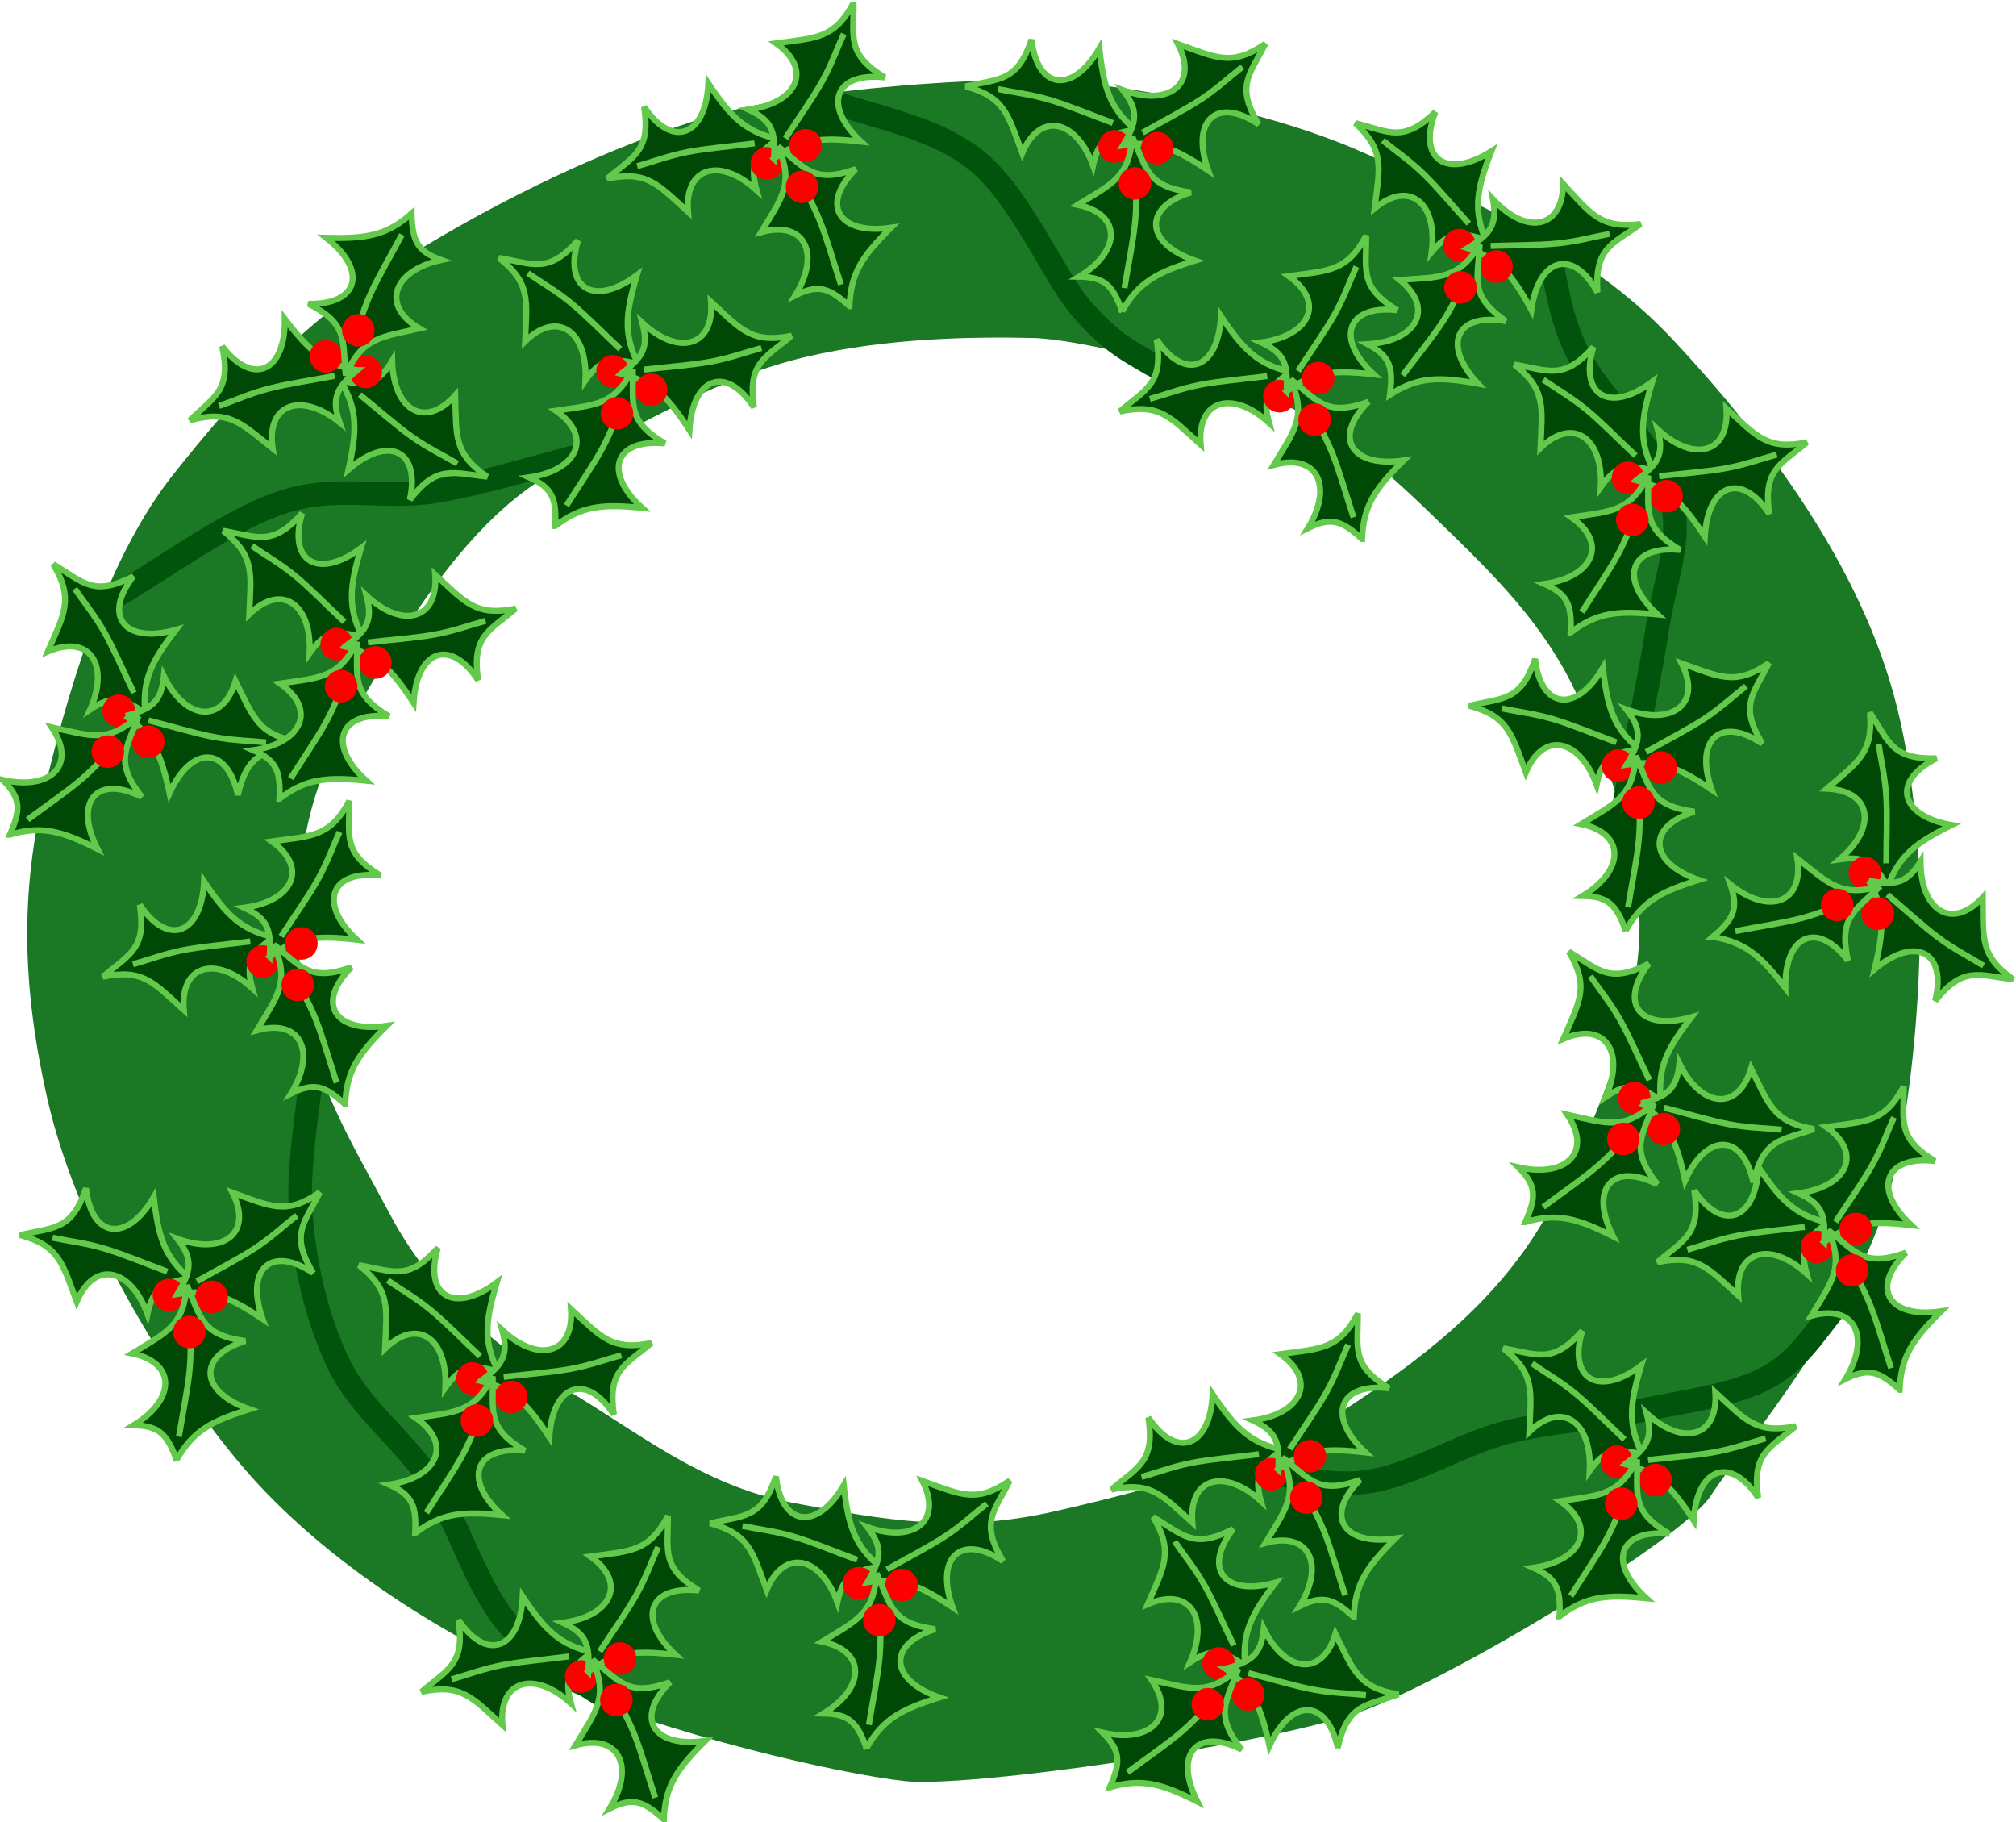 <svg xmlns="http://www.w3.org/2000/svg" viewBox="0 0 643.1 581.16"><path d="M336.841 25.32c-17.13-.44-79.33 1.75-114.16 12.87-34.84 11.11-69.86 29.01-98.45 47.35s-48.38 39.9-68.8 65.58c-20.427 25.67-32.328 64.28-40.384 97.08-8.057 32.79-8.89 62.37-.039 101.83 8.85 39.46 34.403 83.6 59.933 114.84 25.53 31.23 64.41 55.87 100.45 71.86 37.41 16.6 92.77 29.11 113.19 31.33 20.43 2.23 112.41-11.08 143.89-21.59 27.81-9.28 104.19-55.16 113.39-69.61 9.19-14.45 48.6-59.64 58.02-101.1s12.71-103.71 1.36-149.84c-11.34-46.13-43.69-87.69-71.6-117.6-27.91-29.9-66.08-45.09-98.76-59.65s-77.73-21.79-98.04-22.68c-18.68-.82-28.38 80.19-5.79 81.86 21.9 1.62 55.49 12.18 75.92 20.19 20.42 8 37.1 23.78 53.1 39.35 16 15.56 32.45 31.46 42.89 54.02 10.44 22.57 22.02 54.25 19.75 81.37s-13.62 55.54-28.03 82.44-37.22 45.52-62.76 62.41c-25.53 16.9-63.27 26.99-95.04 34.3-31.26 7.2-54.68 2.91-84.07-2.65-29.39-5.55-49.91-23.12-72.83-36.46-22.92-13.33-43.31-32.41-55.34-55.09s-25.73-43.93-28.34-71.61-2.04-56.69 13.61-83.37c15.66-26.68 36.44-64.84 65.95-81.74 29.5-16.9 55.25-31.1 81.34-37.21 26.1-6.11 53.76-6.51 74.53-5.95 20.76.56 25.38-82 5.11-82.53z" fill="#1b7824"/><path d="M32.605 192.75c18.956-10.8 39.226-26.39 56.866-32.39 17.63-6 32.51-.96 48.94-3.6 16.44-2.64 33.11-8.16 49.67-12.24M201.031 546.88c-12.95-9.59-28.31-16.43-38.87-28.79-10.55-12.36-15.47-31.55-24.47-45.35-9-13.79-22.55-23.15-29.51-37.42-6.96-14.28-10.92-31.31-12.24-48.23-1.31-16.91 3.96-42.71 4.32-53.26.36-10.56-1.44-6.72-2.16-10.08M589.001 413c-8.16 8.64-13.68 19.8-24.48 25.91-10.79 6.12-26.27 7.8-40.3 10.8-14.04 3-29.04 3.36-43.91 7.2-14.88 3.84-30.47 14.15-45.35 15.83-14.87 1.68-29.27-3.83-43.9-5.75M493.271 76.86c3.35 12 3.47 22.56 10.07 35.99 6.6 13.44 25.31 29.87 29.51 44.63 4.2 14.75-1.8 26.87-4.32 43.91-2.51 17.03-9.35 46.78-10.79 58.3s1.44 7.2 2.16 10.8M258.621 30.08c17.51 6.96 38.14 9.47 52.54 20.87s24.59 36.71 33.83 47.51c9.24 10.79 15.84 13.79 21.59 17.27 5.76 3.48 8.64 2.4 12.96 3.6" stroke="#00540b" stroke-width="7.5" stroke-linecap="round" fill="none"/><path d="M248.02 44.352c-10.384-2.403-15.018-7.199-22.063-17.752-.808 16.843-11.473 20.934-20.493 7.457 2.155 14.102-3.218 15.602-11.775 22.937 12.738-2.725 16.153 1.847 25.803 10.559-1.197-14.503 10.321-17.452 21.851-6.901-2.25-8.06-.18-11.178 6.677-16.3z" fill-rule="evenodd" stroke="#63c94b" stroke-width="1.442pt" fill="#004805"/><path d="M203.263 52.984c5.373-1.5 9.875-3.291 16.115-4.514 6.245-1.209 14.222-1.83 21.34-2.748" stroke="#63c94b" stroke-width="1.442pt" fill="none"/><path d="M248.941 49.23a5.188 5.188 0 11-8.633 5.758 5.188 5.188 0 018.633-5.757z" fill-rule="evenodd" fill="red"/><path d="M246.898 50.574c8.535-6.385 15.189-6.832 27.797-5.407-12.348-11.483-8.594-22.272 7.523-20.47-12.166-7.45-9.846-12.524-9.93-23.794-6.136 11.49-11.832 11.15-24.714 12.905 11.854 8.44 6.676 19.144-8.824 21.148 7.61 3.48 8.657 7.073 8.148 15.618z" fill-rule="evenodd" stroke="#63c94b" stroke-width="1.442pt" fill="#004805"/><path d="M269.175 10.805c-2.32 5.074-3.855 9.669-6.946 15.225-3.106 5.553-7.777 12.048-11.667 18.079" stroke="#63c94b" stroke-width="1.442pt" fill="none"/><path d="M261.316 43.47a5.188 5.188 0 11-8.633 5.758 5.188 5.188 0 018.633-5.757z" fill-rule="evenodd" fill="red"/><path d="M270.989 97.663c.382-10.652 4.208-16.114 13.227-25.04-16.689 2.414-22.735-7.277-11.222-18.698-13.433 4.8-15.93-.19-24.758-7.194 5.1 11.986 1.261 16.21-5.455 27.341 14.01-3.936 19.097 6.811 10.934 20.139 7.485-3.744 10.94-2.305 17.274 3.452z" fill-rule="evenodd" stroke="#63c94b" stroke-width="1.442pt" fill="#004805"/><path d="M253.994 55.367c2.496 4.99 5.111 9.067 7.5 14.96 2.375 5.902 4.503 13.614 6.759 20.427" stroke="#63c94b" stroke-width="1.442pt" fill="none"/><path d="M260.166 56.71a5.188 5.188 0 11-8.633 5.758 5.188 5.188 0 018.633-5.757z" fill-rule="evenodd" fill="red"/><path d="M411.536 118.592c-10.384-2.403-15.018-7.199-22.063-17.752-.808 16.843-11.473 20.934-20.493 7.457 2.155 14.102-3.218 15.602-11.775 22.937 12.738-2.725 16.153 1.847 25.803 10.559-1.197-14.503 10.321-17.452 21.851-6.901-2.25-8.06-.18-11.178 6.677-16.3z" fill-rule="evenodd" stroke="#63c94b" stroke-width="1.442pt" fill="#004805"/><path d="M366.78 127.224c5.372-1.5 9.874-3.291 16.114-4.514 6.245-1.209 14.222-1.83 21.34-2.748" stroke="#63c94b" stroke-width="1.442pt" fill="none"/><path d="M412.457 123.47a5.188 5.188 0 11-8.633 5.758 5.188 5.188 0 018.633-5.757z" fill-rule="evenodd" fill="red"/><path d="M410.414 124.814c8.535-6.385 15.189-6.832 27.797-5.407-12.348-11.483-8.594-22.272 7.523-20.47-12.166-7.45-9.846-12.524-9.93-23.794-6.136 11.49-11.832 11.15-24.714 12.905 11.854 8.44 6.676 19.144-8.824 21.148 7.61 3.48 8.657 7.073 8.148 15.618z" fill-rule="evenodd" stroke="#63c94b" stroke-width="1.442pt" fill="#004805"/><path d="M432.691 85.045c-2.32 5.074-3.855 9.669-6.946 15.225-3.106 5.553-7.777 12.048-11.667 18.079" stroke="#63c94b" stroke-width="1.442pt" fill="none"/><path d="M424.832 117.71a5.188 5.188 0 11-8.633 5.758 5.188 5.188 0 018.633-5.757z" fill-rule="evenodd" fill="red"/><path d="M434.505 171.903c.382-10.652 4.208-16.114 13.227-25.04-16.689 2.414-22.735-7.277-11.222-18.698-13.433 4.8-15.93-.19-24.758-7.194 5.1 11.986 1.261 16.21-5.455 27.341 14.01-3.936 19.097 6.811 10.934 20.139 7.485-3.744 10.94-2.305 17.274 3.452z" fill-rule="evenodd" stroke="#63c94b" stroke-width="1.442pt" fill="#004805"/><path d="M417.51 129.607c2.496 4.99 5.111 9.067 7.5 14.96 2.375 5.902 4.503 13.614 6.759 20.427" stroke="#63c94b" stroke-width="1.442pt" fill="none"/><path d="M423.682 130.95a5.188 5.188 0 11-8.633 5.758 5.188 5.188 0 018.633-5.757z" fill-rule="evenodd" fill="red"/><g><path d="M583.015 389.952c-10.384-2.403-15.018-7.199-22.063-17.752-.808 16.843-11.473 20.934-20.493 7.457 2.155 14.102-3.218 15.602-11.775 22.937 12.738-2.725 16.153 1.847 25.803 10.559-1.197-14.503 10.321-17.452 21.851-6.901-2.25-8.06-.18-11.178 6.677-16.3z" fill-rule="evenodd" stroke="#63c94b" stroke-width="1.442pt" fill="#004805"/><path d="M538.258 398.584c5.373-1.5 9.875-3.291 16.115-4.514 6.245-1.209 14.222-1.83 21.34-2.748" stroke="#63c94b" stroke-width="1.442pt" fill="none"/><path d="M583.936 394.83a5.188 5.188 0 11-8.633 5.758 5.188 5.188 0 018.633-5.757z" fill-rule="evenodd" fill="red"/><g><path d="M581.893 396.174c8.535-6.385 15.189-6.832 27.797-5.407-12.348-11.483-8.594-22.272 7.523-20.47-12.166-7.45-9.846-12.524-9.93-23.794-6.136 11.49-11.832 11.15-24.714 12.905 11.854 8.44 6.676 19.144-8.824 21.148 7.61 3.48 8.657 7.073 8.148 15.618z" fill-rule="evenodd" stroke="#63c94b" stroke-width="1.442pt" fill="#004805"/><path d="M604.17 356.405c-2.32 5.074-3.855 9.669-6.946 15.225-3.106 5.553-7.777 12.048-11.667 18.079" stroke="#63c94b" stroke-width="1.442pt" fill="none"/><path d="M596.31 389.07a5.188 5.188 0 11-8.632 5.758 5.188 5.188 0 018.633-5.757z" fill-rule="evenodd" fill="red"/></g><g><path d="M605.984 443.263c.382-10.652 4.208-16.114 13.227-25.04-16.689 2.414-22.735-7.277-11.222-18.698-13.433 4.8-15.93-.19-24.758-7.194 5.1 11.986 1.261 16.21-5.455 27.341 14.01-3.936 19.097 6.811 10.934 20.139 7.485-3.744 10.94-2.305 17.274 3.452z" fill-rule="evenodd" stroke="#63c94b" stroke-width="1.442pt" fill="#004805"/><path d="M588.99 400.967c2.495 4.99 5.11 9.067 7.498 14.96 2.376 5.902 4.504 13.614 6.76 20.427" stroke="#63c94b" stroke-width="1.442pt" fill="none"/><path d="M595.161 402.31a5.188 5.188 0 11-8.633 5.758 5.188 5.188 0 018.633-5.757z" fill-rule="evenodd" fill="red"/></g></g><g><path d="M408.886 462.42c-10.384-2.403-15.018-7.199-22.063-17.752-.808 16.843-11.473 20.934-20.493 7.457 2.155 14.102-3.218 15.602-11.775 22.937 12.738-2.725 16.153 1.847 25.803 10.559-1.197-14.503 10.321-17.452 21.851-6.901-2.25-8.06-.18-11.178 6.677-16.3z" fill-rule="evenodd" stroke="#63c94b" stroke-width="1.442pt" fill="#004805"/><path d="M364.13 471.052c5.372-1.5 9.874-3.291 16.114-4.514 6.245-1.209 14.222-1.83 21.34-2.748" stroke="#63c94b" stroke-width="1.442pt" fill="none"/><path d="M409.807 467.299a5.188 5.188 0 11-8.633 5.757 5.188 5.188 0 018.633-5.757z" fill-rule="evenodd" fill="red"/><g><path d="M407.764 468.642c8.535-6.385 15.189-6.832 27.797-5.407-12.348-11.483-8.594-22.272 7.523-20.47-12.166-7.45-9.846-12.524-9.93-23.794-6.136 11.49-11.832 11.15-24.714 12.905 11.854 8.44 6.676 19.144-8.824 21.148 7.61 3.48 8.657 7.073 8.148 15.618z" fill-rule="evenodd" stroke="#63c94b" stroke-width="1.442pt" fill="#004805"/><path d="M430.041 428.873c-2.32 5.074-3.855 9.669-6.946 15.225-3.106 5.553-7.777 12.048-11.667 18.079" stroke="#63c94b" stroke-width="1.442pt" fill="none"/><path d="M422.182 461.539a5.188 5.188 0 11-8.633 5.757 5.188 5.188 0 018.633-5.757z" fill-rule="evenodd" fill="red"/></g><g><path d="M431.855 515.731c.382-10.652 4.208-16.114 13.227-25.04-16.689 2.414-22.735-7.277-11.222-18.698-13.433 4.8-15.93-.19-24.758-7.194 5.1 11.986 1.261 16.21-5.455 27.341 14.01-3.936 19.097 6.811 10.934 20.139 7.485-3.744 10.94-2.305 17.274 3.452z" fill-rule="evenodd" stroke="#63c94b" stroke-width="1.442pt" fill="#004805"/><path d="M414.86 473.435c2.496 4.99 5.111 9.067 7.5 14.96 2.375 5.902 4.503 13.614 6.759 20.427" stroke="#63c94b" stroke-width="1.442pt" fill="none"/><path d="M421.032 474.779a5.188 5.188 0 11-8.633 5.757 5.188 5.188 0 018.633-5.757z" fill-rule="evenodd" fill="red"/></g></g><g><path d="M188.795 526.95c-10.384-2.403-15.018-7.199-22.063-17.752-.808 16.843-11.473 20.935-20.493 7.458 2.155 14.101-3.218 15.601-11.775 22.936 12.738-2.725 16.153 1.847 25.803 10.559-1.197-14.503 10.321-17.451 21.851-6.901-2.25-8.06-.18-11.178 6.677-16.3z" fill-rule="evenodd" stroke="#63c94b" stroke-width="1.442pt" fill="#004805"/><path d="M144.038 535.582c5.373-1.5 9.875-3.291 16.115-4.514 6.245-1.209 14.222-1.83 21.34-2.748" stroke="#63c94b" stroke-width="1.442pt" fill="none"/><path d="M189.716 531.829a5.188 5.188 0 11-8.633 5.757 5.188 5.188 0 018.633-5.757z" fill-rule="evenodd" fill="red"/><g><path d="M187.673 533.172c8.535-6.385 15.189-6.832 27.797-5.407-12.348-11.483-8.594-22.272 7.523-20.47-12.166-7.45-9.846-12.524-9.93-23.794-6.136 11.49-11.832 11.151-24.714 12.905 11.854 8.44 6.676 19.144-8.824 21.148 7.61 3.48 8.657 7.074 8.148 15.618z" fill-rule="evenodd" stroke="#63c94b" stroke-width="1.442pt" fill="#004805"/><path d="M209.95 493.403c-2.32 5.074-3.855 9.669-6.946 15.225-3.106 5.553-7.777 12.048-11.667 18.08" stroke="#63c94b" stroke-width="1.442pt" fill="none"/><path d="M202.09 526.069a5.188 5.188 0 11-8.632 5.757 5.188 5.188 0 018.633-5.757z" fill-rule="evenodd" fill="red"/></g><g><path d="M211.764 580.261c.382-10.652 4.208-16.114 13.227-25.04-16.689 2.414-22.735-7.277-11.222-18.698-13.433 4.8-15.93-.19-24.758-7.194 5.1 11.987 1.261 16.21-5.455 27.341 14.01-3.936 19.097 6.811 10.934 20.139 7.485-3.744 10.94-2.305 17.274 3.452z" fill-rule="evenodd" stroke="#63c94b" stroke-width="1.442pt" fill="#004805"/><path d="M194.77 537.965c2.495 4.99 5.11 9.067 7.498 14.96 2.376 5.902 4.504 13.614 6.76 20.427" stroke="#63c94b" stroke-width="1.442pt" fill="none"/><path d="M200.941 539.309a5.188 5.188 0 11-8.633 5.757 5.188 5.188 0 018.633-5.757z" fill-rule="evenodd" fill="red"/></g></g><g><path d="M87.155 298.902c-10.384-2.403-15.018-7.199-22.063-17.752-.808 16.843-11.473 20.934-20.493 7.457 2.155 14.102-3.218 15.602-11.775 22.937 12.738-2.725 16.153 1.847 25.803 10.559-1.197-14.503 10.321-17.452 21.851-6.901-2.25-8.06-.18-11.178 6.677-16.3z" fill-rule="evenodd" stroke="#63c94b" stroke-width="1.442pt" fill="#004805"/><path d="M42.398 307.534c5.373-1.5 9.875-3.291 16.115-4.514 6.245-1.209 14.222-1.83 21.34-2.748" stroke="#63c94b" stroke-width="1.442pt" fill="none"/><path d="M88.076 303.78a5.188 5.188 0 11-8.633 5.758 5.188 5.188 0 018.633-5.757z" fill-rule="evenodd" fill="red"/><g><path d="M86.033 305.124c8.535-6.385 15.189-6.832 27.797-5.407-12.348-11.483-8.594-22.272 7.523-20.47-12.166-7.45-9.846-12.524-9.93-23.794-6.136 11.49-11.832 11.15-24.714 12.905 11.854 8.44 6.676 19.144-8.824 21.148 7.61 3.48 8.657 7.073 8.148 15.618z" fill-rule="evenodd" stroke="#63c94b" stroke-width="1.442pt" fill="#004805"/><path d="M108.31 265.355c-2.32 5.074-3.855 9.669-6.946 15.225-3.106 5.553-7.777 12.048-11.667 18.079" stroke="#63c94b" stroke-width="1.442pt" fill="none"/><path d="M100.45 298.02a5.188 5.188 0 11-8.632 5.758 5.188 5.188 0 018.633-5.757z" fill-rule="evenodd" fill="red"/></g><g><path d="M110.124 352.213c.382-10.652 4.208-16.114 13.227-25.04-16.689 2.414-22.735-7.277-11.222-18.698-13.433 4.8-15.93-.19-24.758-7.194 5.1 11.986 1.261 16.21-5.455 27.341 14.01-3.936 19.097 6.811 10.934 20.139 7.485-3.744 10.94-2.305 17.274 3.452z" fill-rule="evenodd" stroke="#63c94b" stroke-width="1.442pt" fill="#004805"/><path d="M93.13 309.917c2.495 4.99 5.11 9.067 7.498 14.96 2.376 5.902 4.504 13.614 6.76 20.427" stroke="#63c94b" stroke-width="1.442pt" fill="none"/><path d="M99.301 311.26a5.188 5.188 0 11-8.633 5.758 5.188 5.188 0 018.633-5.757z" fill-rule="evenodd" fill="red"/></g></g><g><path d="M362.106 41.359c-8.112-6.914-10.018-13.304-11.415-25.916-8.47 14.58-19.821 13.304-21.625-2.813-4.579 13.51-10.04 12.369-21.012 14.941 12.562 3.445 13.49 9.076 18.046 21.252 5.613-13.426 17.196-10.741 22.575 3.932 1.713-8.19 4.986-10.005 13.431-11.396z" fill-rule="evenodd" stroke="#63c94b" stroke-width="1.442pt" fill="#004805"/><path d="M318.4 28.42c5.46 1.14 10.28 1.623 16.383 3.41 6.1 1.802 13.468 4.922 20.209 7.384" stroke="#63c94b" stroke-width="1.442pt" fill="none"/><path d="M360.678 46.114a5.188 5.188 0 11-10.314 1.137 5.188 5.188 0 0110.314-1.137z" fill-rule="evenodd" fill="red"/><g><path d="M358.246 46.365c10.515-1.738 16.628.928 27.166 7.996-5.677-15.878 2.622-23.728 16.1-14.709-7.37-12.214-2.974-15.65 2.139-25.694-10.737 7.377-15.637 4.453-27.88.08 6.637 12.95-2.887 20.068-17.57 14.712 5.155 6.593 4.43 10.265.045 17.615z" fill-rule="evenodd" stroke="#63c94b" stroke-width="1.442pt" fill="#004805"/><path d="M396.33 21.316c-4.396 3.436-7.874 6.809-13.176 10.318-5.313 3.5-12.45 7.116-18.68 10.68" stroke="#63c94b" stroke-width="1.442pt" fill="none"/><path d="M374.315 46.697A5.188 5.188 0 11364 47.833a5.188 5.188 0 0110.314-1.136z" fill-rule="evenodd" fill="red"/></g><g><path d="M357.956 99.259c5.243-9.28 11.153-12.368 23.269-16.14-15.927-5.54-16.834-16.927-1.355-21.765-14.135-1.924-14.054-7.502-18.668-17.784-.99 12.988-6.341 14.97-17.428 21.762 14.25 2.954 13.818 14.837.437 22.91 8.367.123 10.772 2.99 13.745 11.017z" fill-rule="evenodd" stroke="#63c94b" stroke-width="1.442pt" fill="#004805"/><path d="M362.34 53.887c-.082 5.579.362 10.403-.23 16.734-.608 6.332-2.27 14.159-3.403 21.245" stroke="#63c94b" stroke-width="1.442pt" fill="none"/><path d="M367.2 57.921a5.188 5.188 0 11-10.315 1.137 5.188 5.188 0 0110.314-1.137z" fill-rule="evenodd" fill="red"/></g></g><g><path d="M522.746 238.879c-8.112-6.914-10.018-13.304-11.415-25.916-8.47 14.58-19.821 13.304-21.625-2.813-4.579 13.51-10.04 12.369-21.012 14.941 12.562 3.445 13.49 9.076 18.046 21.252 5.613-13.426 17.196-10.741 22.575 3.932 1.713-8.19 4.986-10.005 13.431-11.396z" fill-rule="evenodd" stroke="#63c94b" stroke-width="1.442pt" fill="#004805"/><path d="M479.04 225.94c5.46 1.14 10.28 1.623 16.383 3.41 6.1 1.802 13.468 4.922 20.209 7.384" stroke="#63c94b" stroke-width="1.442pt" fill="none"/><path d="M521.318 243.634a5.188 5.188 0 11-10.314 1.137 5.188 5.188 0 0110.314-1.137z" fill-rule="evenodd" fill="red"/><g><path d="M518.886 243.885c10.515-1.738 16.628.928 27.166 7.996-5.677-15.878 2.622-23.728 16.1-14.709-7.37-12.214-2.974-15.65 2.139-25.694-10.737 7.377-15.637 4.453-27.88.08 6.637 12.95-2.887 20.068-17.57 14.712 5.155 6.593 4.43 10.265.045 17.615z" fill-rule="evenodd" stroke="#63c94b" stroke-width="1.442pt" fill="#004805"/><path d="M556.97 218.836c-4.396 3.436-7.874 6.809-13.176 10.318-5.313 3.5-12.45 7.116-18.68 10.68" stroke="#63c94b" stroke-width="1.442pt" fill="none"/><path d="M534.955 244.217a5.188 5.188 0 11-10.314 1.136 5.188 5.188 0 0110.314-1.136z" fill-rule="evenodd" fill="red"/></g><g><path d="M518.596 296.779c5.243-9.28 11.153-12.368 23.269-16.14-15.927-5.54-16.834-16.927-1.355-21.765-14.135-1.924-14.054-7.502-18.668-17.784-.99 12.988-6.341 14.97-17.428 21.762 14.25 2.954 13.818 14.837.437 22.91 8.367.123 10.772 2.99 13.745 11.017z" fill-rule="evenodd" stroke="#63c94b" stroke-width="1.442pt" fill="#004805"/><path d="M522.98 251.407c-.082 5.579.362 10.403-.23 16.734-.608 6.332-2.27 14.159-3.403 21.245" stroke="#63c94b" stroke-width="1.442pt" fill="none"/><path d="M527.84 255.441a5.188 5.188 0 11-10.315 1.137 5.188 5.188 0 0110.314-1.137z" fill-rule="evenodd" fill="red"/></g></g><g><path d="M280.566 499.619c-8.112-6.914-10.018-13.304-11.415-25.916-8.47 14.58-19.821 13.304-21.625-2.813-4.579 13.51-10.04 12.369-21.012 14.941 12.562 3.445 13.49 9.076 18.046 21.252 5.613-13.426 17.196-10.741 22.575 3.932 1.713-8.19 4.986-10.005 13.431-11.396z" fill-rule="evenodd" stroke="#63c94b" stroke-width="1.442pt" fill="#004805"/><path d="M236.86 486.68c5.46 1.14 10.28 1.623 16.383 3.41 6.1 1.802 13.468 4.922 20.209 7.384" stroke="#63c94b" stroke-width="1.442pt" fill="none"/><path d="M279.138 504.374a5.188 5.188 0 11-10.314 1.137 5.188 5.188 0 0110.314-1.137z" fill-rule="evenodd" fill="red"/><g><path d="M276.706 504.625c10.515-1.738 16.628.928 27.166 7.996-5.677-15.878 2.622-23.728 16.1-14.709-7.37-12.214-2.974-15.65 2.139-25.694-10.737 7.377-15.637 4.453-27.88.08 6.637 12.95-2.887 20.068-17.57 14.712 5.155 6.593 4.43 10.265.045 17.615z" fill-rule="evenodd" stroke="#63c94b" stroke-width="1.442pt" fill="#004805"/><path d="M314.79 479.576c-4.396 3.436-7.874 6.809-13.176 10.318-5.313 3.5-12.45 7.116-18.68 10.68" stroke="#63c94b" stroke-width="1.442pt" fill="none"/><path d="M292.775 504.957a5.188 5.188 0 11-10.314 1.136 5.188 5.188 0 0110.314-1.136z" fill-rule="evenodd" fill="red"/></g><g><path d="M276.416 557.519c5.243-9.28 11.153-12.368 23.269-16.14-15.927-5.54-16.834-16.927-1.355-21.765-14.135-1.924-14.054-7.502-18.668-17.784-.99 12.988-6.341 14.97-17.428 21.762 14.25 2.954 13.818 14.837.437 22.91 8.367.123 10.772 2.99 13.745 11.017z" fill-rule="evenodd" stroke="#63c94b" stroke-width="1.442pt" fill="#004805"/><path d="M280.8 512.147c-.082 5.579.362 10.403-.23 16.734-.608 6.332-2.27 14.159-3.403 21.245" stroke="#63c94b" stroke-width="1.442pt" fill="none"/><path d="M285.66 516.181a5.188 5.188 0 11-10.315 1.137 5.188 5.188 0 0110.314-1.137z" fill-rule="evenodd" fill="red"/></g></g><g><path d="M60.477 407.699c-8.112-6.914-10.019-13.304-11.415-25.916-8.47 14.58-19.822 13.304-21.626-2.813-4.578 13.51-10.039 12.369-21.011 14.941 12.562 3.445 13.49 9.076 18.046 21.252 5.613-13.426 17.196-10.741 22.575 3.932 1.712-8.19 4.985-10.005 13.43-11.396z" fill-rule="evenodd" stroke="#63c94b" stroke-width="1.442pt" fill="#004805"/><path d="M16.77 394.76c5.46 1.14 10.281 1.623 16.383 3.41 6.101 1.802 13.468 4.922 20.21 7.384" stroke="#63c94b" stroke-width="1.442pt" fill="none"/><path d="M59.048 412.454a5.188 5.188 0 11-10.314 1.137 5.188 5.188 0 0110.314-1.137z" fill-rule="evenodd" fill="red"/><g><path d="M56.616 412.705c10.516-1.738 16.629.928 27.167 7.996-5.677-15.878 2.622-23.728 16.1-14.709-7.37-12.214-2.975-15.65 2.138-25.694-10.736 7.377-15.637 4.453-27.88.08 6.638 12.95-2.886 20.068-17.569 14.712 5.155 6.593 4.43 10.265.044 17.615z" fill-rule="evenodd" stroke="#63c94b" stroke-width="1.442pt" fill="#004805"/><path d="M94.7 387.656c-4.395 3.436-7.873 6.809-13.176 10.318-5.312 3.5-12.45 7.116-18.68 10.68" stroke="#63c94b" stroke-width="1.442pt" fill="none"/><path d="M72.685 413.037a5.188 5.188 0 11-10.314 1.136 5.188 5.188 0 0110.314-1.136z" fill-rule="evenodd" fill="red"/></g><g><path d="M56.326 465.599c5.243-9.28 11.154-12.368 23.27-16.14-15.927-5.54-16.834-16.927-1.355-21.765-14.136-1.924-14.054-7.502-18.668-17.784-.99 12.988-6.342 14.97-17.428 21.762 14.249 2.954 13.818 14.837.436 22.91 8.368.123 10.772 2.99 13.745 11.017z" fill-rule="evenodd" stroke="#63c94b" stroke-width="1.442pt" fill="#004805"/><path d="M60.71 420.227c-.082 5.579.363 10.403-.23 16.734-.607 6.332-2.269 14.159-3.402 21.245" stroke="#63c94b" stroke-width="1.442pt" fill="none"/><path d="M65.57 424.261a5.188 5.188 0 11-10.314 1.137 5.188 5.188 0 0110.314-1.137z" fill-rule="evenodd" fill="red"/></g></g><g><path d="M203.557 116.079c-4.767-9.533-4.025-16.16-.384-28.316-13.493 10.113-23.443 4.503-18.808-11.038-9.492 10.649-14.073 7.464-25.178 5.546 10.218 8.079 8.872 13.624 8.31 26.613 10.411-10.167 20.025-3.17 19.244 12.439 4.777-6.872 8.499-7.263 16.816-5.244z" fill-rule="evenodd" stroke="#63c94b" stroke-width="1.442pt" fill="#004805"/><path d="M168.378 87.093c4.581 3.184 8.83 5.51 13.75 9.54 4.912 4.042 10.474 9.792 15.718 14.692" stroke="#63c94b" stroke-width="1.442pt" fill="none"/><path d="M200.384 119.898a5.188 5.188 0 11-9.938-2.983 5.188 5.188 0 019.938 2.983z" fill-rule="evenodd" fill="red"/><g><path d="M198.047 119.18c10.36 2.507 14.945 7.349 21.884 17.973.978-16.835 11.684-20.818 20.568-7.25-2.013-14.124 3.375-15.57 12.005-22.818-12.764 2.596-16.133-2.01-25.695-10.818 1.05 14.514-10.497 17.346-21.92 6.68 2.169 8.082.067 11.18-6.842 16.232z" fill-rule="evenodd" stroke="#63c94b" stroke-width="1.442pt" fill="#004805"/><path d="M242.89 110.998c-5.388 1.446-9.907 3.192-16.16 4.351-6.257 1.147-14.24 1.687-21.366 2.533" stroke="#63c94b" stroke-width="1.442pt" fill="none"/><path d="M212.71 125.762a5.188 5.188 0 11-9.939-2.983 5.188 5.188 0 019.939 2.983z" fill-rule="evenodd" fill="red"/></g><g><path d="M177.117 167.756c8.452-6.494 15.099-7.028 27.725-5.767-12.496-11.321-8.883-22.158 7.256-20.565-12.26-7.292-10.006-12.395-10.237-23.663-5.986 11.57-11.686 11.303-24.544 13.224 11.962 8.286 6.923 19.056-8.55 21.26 7.656 3.382 8.749 6.961 8.35 15.511z" fill-rule="evenodd" stroke="#63c94b" stroke-width="1.442pt" fill="#004805"/><path d="M198.877 127.703c-2.254 5.103-3.73 9.717-6.749 15.313-3.033 5.592-7.62 12.148-11.431 18.229" stroke="#63c94b" stroke-width="1.442pt" fill="none"/><path d="M201.775 133.315a5.188 5.188 0 11-9.938-2.983 5.188 5.188 0 019.938 2.983z" fill-rule="evenodd" fill="red"/></g></g><g><path d="M158.877 437.329c-4.767-9.533-4.025-16.16-.384-28.316-13.493 10.113-23.443 4.503-18.808-11.038-9.492 10.649-14.073 7.464-25.178 5.546 10.218 8.079 8.872 13.624 8.31 26.613 10.411-10.167 20.025-3.17 19.244 12.439 4.777-6.872 8.499-7.263 16.816-5.244z" fill-rule="evenodd" stroke="#63c94b" stroke-width="1.442pt" fill="#004805"/><path d="M123.698 408.343c4.581 3.184 8.83 5.51 13.75 9.54 4.912 4.042 10.474 9.792 15.718 14.692" stroke="#63c94b" stroke-width="1.442pt" fill="none"/><path d="M155.704 441.148a5.188 5.188 0 11-9.938-2.983 5.188 5.188 0 019.938 2.983z" fill-rule="evenodd" fill="red"/><g><path d="M153.367 440.43c10.36 2.507 14.945 7.349 21.884 17.973.978-16.835 11.684-20.818 20.568-7.25-2.013-14.124 3.375-15.57 12.005-22.818-12.764 2.596-16.133-2.01-25.695-10.818 1.05 14.514-10.497 17.346-21.92 6.68 2.169 8.082.067 11.18-6.842 16.232z" fill-rule="evenodd" stroke="#63c94b" stroke-width="1.442pt" fill="#004805"/><path d="M198.21 432.248c-5.388 1.446-9.907 3.192-16.16 4.351-6.257 1.147-14.24 1.687-21.366 2.533" stroke="#63c94b" stroke-width="1.442pt" fill="none"/><path d="M168.03 447.012a5.188 5.188 0 11-9.939-2.983 5.188 5.188 0 019.939 2.983z" fill-rule="evenodd" fill="red"/></g><g><path d="M132.437 489.006c8.452-6.494 15.099-7.028 27.725-5.767-12.496-11.321-8.883-22.158 7.256-20.565-12.26-7.292-10.006-12.395-10.237-23.663-5.986 11.57-11.686 11.303-24.544 13.224 11.962 8.286 6.923 19.056-8.55 21.26 7.656 3.382 8.749 6.961 8.35 15.511z" fill-rule="evenodd" stroke="#63c94b" stroke-width="1.442pt" fill="#004805"/><path d="M154.197 448.953c-2.254 5.103-3.73 9.717-6.749 15.313-3.033 5.592-7.62 12.148-11.431 18.229" stroke="#63c94b" stroke-width="1.442pt" fill="none"/><path d="M157.095 454.565a5.188 5.188 0 11-9.938-2.983 5.188 5.188 0 019.938 2.983z" fill-rule="evenodd" fill="red"/></g></g><g><path d="M527.457 150.069c-4.767-9.533-4.025-16.16-.384-28.316-13.493 10.113-23.443 4.503-18.808-11.038-9.492 10.649-14.073 7.464-25.178 5.546 10.218 8.079 8.872 13.624 8.31 26.613 10.411-10.167 20.025-3.17 19.244 12.439 4.777-6.872 8.499-7.263 16.816-5.244z" fill-rule="evenodd" stroke="#63c94b" stroke-width="1.442pt" fill="#004805"/><path d="M492.278 121.083c4.581 3.184 8.83 5.51 13.75 9.54 4.912 4.042 10.474 9.792 15.718 14.692" stroke="#63c94b" stroke-width="1.442pt" fill="none"/><path d="M524.284 153.888a5.188 5.188 0 11-9.938-2.983 5.188 5.188 0 019.938 2.983z" fill-rule="evenodd" fill="red"/><g><path d="M521.947 153.17c10.36 2.507 14.945 7.349 21.884 17.973.978-16.835 11.684-20.818 20.568-7.25-2.013-14.124 3.375-15.57 12.005-22.818-12.764 2.596-16.133-2.01-25.695-10.818 1.05 14.514-10.497 17.346-21.92 6.68 2.169 8.082.067 11.18-6.842 16.232z" fill-rule="evenodd" stroke="#63c94b" stroke-width="1.442pt" fill="#004805"/><path d="M566.79 144.988c-5.388 1.446-9.907 3.192-16.16 4.351-6.257 1.147-14.24 1.687-21.366 2.533" stroke="#63c94b" stroke-width="1.442pt" fill="none"/><path d="M536.61 159.752a5.188 5.188 0 11-9.939-2.983 5.188 5.188 0 019.939 2.983z" fill-rule="evenodd" fill="red"/></g><g><path d="M501.017 201.746c8.452-6.494 15.099-7.028 27.725-5.767-12.496-11.321-8.883-22.158 7.256-20.565-12.26-7.292-10.006-12.395-10.237-23.663-5.986 11.57-11.686 11.303-24.544 13.224 11.962 8.286 6.923 19.056-8.55 21.26 7.656 3.382 8.749 6.961 8.35 15.511z" fill-rule="evenodd" stroke="#63c94b" stroke-width="1.442pt" fill="#004805"/><path d="M522.777 161.693c-2.254 5.103-3.73 9.717-6.749 15.313-3.033 5.592-7.62 12.148-11.431 18.229" stroke="#63c94b" stroke-width="1.442pt" fill="none"/><path d="M525.675 167.305a5.188 5.188 0 11-9.938-2.983 5.188 5.188 0 019.938 2.983z" fill-rule="evenodd" fill="red"/></g></g><g><path d="M523.917 463.849c-4.767-9.533-4.025-16.16-.384-28.316-13.493 10.113-23.443 4.503-18.808-11.038-9.492 10.649-14.073 7.464-25.178 5.546 10.218 8.079 8.872 13.624 8.31 26.613 10.411-10.167 20.025-3.17 19.244 12.439 4.777-6.872 8.499-7.263 16.816-5.244z" fill-rule="evenodd" stroke="#63c94b" stroke-width="1.442pt" fill="#004805"/><path d="M488.738 434.863c4.581 3.184 8.83 5.51 13.75 9.54 4.912 4.042 10.474 9.792 15.718 14.692" stroke="#63c94b" stroke-width="1.442pt" fill="none"/><path d="M520.744 467.668a5.188 5.188 0 11-9.938-2.983 5.188 5.188 0 019.938 2.983z" fill-rule="evenodd" fill="red"/><g><path d="M518.407 466.95c10.36 2.507 14.945 7.349 21.884 17.973.978-16.835 11.684-20.818 20.568-7.25-2.013-14.124 3.375-15.57 12.005-22.818-12.764 2.596-16.133-2.01-25.695-10.818 1.05 14.514-10.497 17.346-21.92 6.68 2.169 8.082.067 11.18-6.842 16.232z" fill-rule="evenodd" stroke="#63c94b" stroke-width="1.442pt" fill="#004805"/><path d="M563.25 458.768c-5.388 1.446-9.907 3.192-16.16 4.351-6.257 1.147-14.24 1.687-21.366 2.533" stroke="#63c94b" stroke-width="1.442pt" fill="none"/><path d="M533.07 473.532a5.188 5.188 0 11-9.939-2.983 5.188 5.188 0 019.939 2.983z" fill-rule="evenodd" fill="red"/></g><g><path d="M497.477 515.526c8.452-6.494 15.099-7.028 27.725-5.767-12.496-11.321-8.883-22.158 7.256-20.565-12.26-7.292-10.006-12.395-10.237-23.663-5.986 11.57-11.686 11.303-24.544 13.224 11.962 8.286 6.923 19.056-8.55 21.26 7.656 3.382 8.749 6.961 8.35 15.511z" fill-rule="evenodd" stroke="#63c94b" stroke-width="1.442pt" fill="#004805"/><path d="M519.237 475.473c-2.254 5.103-3.73 9.717-6.749 15.313-3.033 5.592-7.62 12.148-11.431 18.229" stroke="#63c94b" stroke-width="1.442pt" fill="none"/><path d="M522.135 481.085a5.188 5.188 0 11-9.938-2.983 5.188 5.188 0 019.938 2.983z" fill-rule="evenodd" fill="red"/></g></g><g><path d="M46.332 227.438c-1.038-10.607 2.027-16.53 9.778-26.576-16.219 4.612-23.501-4.189-13.609-17.04-12.676 6.545-15.813 1.932-25.495-3.836 6.648 11.202 3.406 15.898-1.769 27.824 13.362-5.765 19.833 4.21 13.516 18.505 6.92-4.706 10.535-3.74 17.579 1.123z" fill-rule="evenodd" stroke="#63c94b" stroke-width="1.442pt" fill="#004805"/><path d="M23.862 187.78c3.137 4.612 6.272 8.306 9.422 13.83 3.14 5.532 6.275 12.893 9.417 19.345" stroke="#63c94b" stroke-width="1.442pt" fill="none"/><path d="M42.002 229.869a5.188 5.188 0 11-8.212-6.344 5.188 5.188 0 018.212 6.344z" fill-rule="evenodd" fill="red"/><g><path d="M40.077 228.36c8.775 6.051 11.324 12.214 14 24.618 6.938-15.369 18.361-15.256 21.799.593 3.177-13.907 8.726-13.329 19.379-17.007-12.849-2.145-14.345-7.652-20.12-19.3-4.215 13.928-16.011 12.439-22.859-1.61-.868 8.323-3.939 10.462-12.199 12.707z" fill-rule="evenodd" stroke="#63c94b" stroke-width="1.442pt" fill="#004805"/><path d="M84.877 236.776c-5.549-.579-10.393-.566-16.646-1.722-6.253-1.17-13.9-3.523-20.858-5.285" stroke="#63c94b" stroke-width="1.442pt" fill="none"/><path d="M51.411 239.757a5.188 5.188 0 11-8.211-6.344 5.188 5.188 0 018.211 6.344z" fill-rule="evenodd" fill="red"/></g><g><path d="M3.143 266.225c10.217-3.038 16.614-1.157 27.952 4.541-7.615-15.045-.361-23.87 14.138-16.604-8.837-11.199-4.906-15.157-1.087-25.76-9.731 8.66-14.958 6.37-27.652 3.56 8.203 12.02-.357 20.272-15.594 16.791 5.937 5.898 5.677 9.631 2.243 17.472z" fill-rule="evenodd" stroke="#63c94b" stroke-width="1.442pt" fill="#004805"/><path d="M37.8 236.616c-3.931 3.958-6.96 7.739-11.783 11.883-4.834 4.136-11.464 8.615-17.2 12.928" stroke="#63c94b" stroke-width="1.442pt" fill="none"/><path d="M38.497 242.894a5.188 5.188 0 11-8.212-6.343 5.188 5.188 0 018.212 6.343z" fill-rule="evenodd" fill="red"/></g></g><g><path d="M115.567 203.099c-4.767-9.533-4.025-16.16-.384-28.316-13.493 10.113-23.443 4.503-18.808-11.038-9.492 10.649-14.073 7.464-25.178 5.546 10.218 8.079 8.872 13.624 8.31 26.613 10.411-10.167 20.025-3.17 19.244 12.439 4.777-6.872 8.499-7.263 16.816-5.244z" fill-rule="evenodd" stroke="#63c94b" stroke-width="1.442pt" fill="#004805"/><path d="M80.388 174.113c4.581 3.184 8.83 5.51 13.75 9.54 4.912 4.042 10.474 9.792 15.718 14.692" stroke="#63c94b" stroke-width="1.442pt" fill="none"/><path d="M112.394 206.918a5.188 5.188 0 11-9.938-2.983 5.188 5.188 0 019.938 2.983z" fill-rule="evenodd" fill="red"/><g><path d="M110.057 206.2c10.36 2.507 14.945 7.349 21.884 17.973.978-16.835 11.684-20.818 20.568-7.25-2.013-14.124 3.375-15.57 12.005-22.818-12.764 2.596-16.133-2.01-25.695-10.818 1.05 14.514-10.497 17.346-21.92 6.68 2.169 8.082.067 11.18-6.842 16.232z" fill-rule="evenodd" stroke="#63c94b" stroke-width="1.442pt" fill="#004805"/><path d="M154.9 198.018c-5.388 1.446-9.907 3.192-16.16 4.351-6.257 1.147-14.24 1.687-21.366 2.533" stroke="#63c94b" stroke-width="1.442pt" fill="none"/><path d="M124.72 212.782a5.188 5.188 0 11-9.939-2.983 5.188 5.188 0 019.939 2.983z" fill-rule="evenodd" fill="red"/></g><g><path d="M89.127 254.776c8.452-6.494 15.099-7.028 27.725-5.767-12.496-11.321-8.883-22.158 7.256-20.565-12.26-7.292-10.006-12.395-10.237-23.663-5.986 11.57-11.686 11.303-24.544 13.224 11.962 8.286 6.923 19.056-8.55 21.26 7.656 3.382 8.749 6.961 8.35 15.511z" fill-rule="evenodd" stroke="#63c94b" stroke-width="1.442pt" fill="#004805"/><path d="M110.887 214.723c-2.254 5.103-3.73 9.717-6.749 15.313-3.033 5.592-7.62 12.148-11.431 18.229" stroke="#63c94b" stroke-width="1.442pt" fill="none"/><path d="M113.785 220.335a5.188 5.188 0 11-9.938-2.983 5.188 5.188 0 019.938 2.983z" fill-rule="evenodd" fill="red"/></g></g><g><path d="M397.192 531.286c-1.038-10.607 2.027-16.53 9.778-26.576-16.219 4.612-23.501-4.189-13.609-17.04-12.676 6.545-15.813 1.932-25.495-3.836 6.648 11.202 3.406 15.898-1.769 27.824 13.362-5.765 19.833 4.21 13.516 18.505 6.92-4.706 10.535-3.74 17.579 1.123z" fill-rule="evenodd" stroke="#63c94b" stroke-width="1.442pt" fill="#004805"/><path d="M374.722 491.627c3.137 4.613 6.272 8.307 9.422 13.83 3.14 5.533 6.275 12.894 9.417 19.346" stroke="#63c94b" stroke-width="1.442pt" fill="none"/><path d="M392.862 533.717a5.188 5.188 0 11-8.212-6.344 5.188 5.188 0 018.212 6.344z" fill-rule="evenodd" fill="red"/><g><path d="M390.937 532.209c8.775 6.05 11.324 12.213 14 24.617 6.938-15.369 18.361-15.256 21.799.593 3.177-13.907 8.726-13.329 19.379-17.007-12.849-2.145-14.345-7.652-20.12-19.3-4.215 13.928-16.011 12.439-22.859-1.61-.868 8.323-3.939 10.462-12.199 12.707z" fill-rule="evenodd" stroke="#63c94b" stroke-width="1.442pt" fill="#004805"/><path d="M435.737 540.624c-5.549-.579-10.393-.566-16.646-1.722-6.253-1.17-13.9-3.523-20.858-5.285" stroke="#63c94b" stroke-width="1.442pt" fill="none"/><path d="M402.271 543.605a5.188 5.188 0 11-8.211-6.344 5.188 5.188 0 018.211 6.344z" fill-rule="evenodd" fill="red"/></g><g><path d="M354.003 570.073c10.217-3.038 16.614-1.157 27.952 4.541-7.615-15.045-.361-23.87 14.138-16.604-8.837-11.199-4.906-15.157-1.087-25.76-9.731 8.66-14.958 6.37-27.652 3.56 8.203 12.02-.357 20.272-15.594 16.791 5.937 5.898 5.677 9.631 2.243 17.472z" fill-rule="evenodd" stroke="#63c94b" stroke-width="1.442pt" fill="#004805"/><path d="M388.66 540.464c-3.931 3.958-6.96 7.739-11.783 11.883-4.834 4.136-11.464 8.615-17.2 12.928" stroke="#63c94b" stroke-width="1.442pt" fill="none"/><path d="M389.357 546.742a5.188 5.188 0 11-8.212-6.343 5.188 5.188 0 018.212 6.343z" fill-rule="evenodd" fill="red"/></g></g><g><path d="M529.782 350.978c-1.038-10.607 2.027-16.53 9.778-26.576-16.219 4.612-23.501-4.189-13.609-17.04-12.676 6.545-15.813 1.932-25.495-3.836 6.648 11.202 3.406 15.898-1.769 27.824 13.362-5.765 19.833 4.21 13.516 18.505 6.92-4.706 10.535-3.74 17.579 1.123z" fill-rule="evenodd" stroke="#63c94b" stroke-width="1.442pt" fill="#004805"/><path d="M507.312 311.32c3.137 4.612 6.272 8.306 9.422 13.83 3.14 5.532 6.275 12.893 9.417 19.345" stroke="#63c94b" stroke-width="1.442pt" fill="none"/><path d="M525.452 353.409a5.188 5.188 0 11-8.212-6.344 5.188 5.188 0 018.212 6.344z" fill-rule="evenodd" fill="red"/><g><path d="M523.527 351.9c8.775 6.051 11.324 12.214 14 24.618 6.938-15.369 18.361-15.256 21.799.593 3.177-13.907 8.726-13.329 19.379-17.007-12.849-2.145-14.345-7.652-20.12-19.3-4.215 13.928-16.011 12.439-22.859-1.61-.868 8.323-3.939 10.462-12.199 12.707z" fill-rule="evenodd" stroke="#63c94b" stroke-width="1.442pt" fill="#004805"/><path d="M568.327 360.316c-5.549-.579-10.393-.566-16.646-1.722-6.253-1.17-13.9-3.523-20.858-5.285" stroke="#63c94b" stroke-width="1.442pt" fill="none"/><path d="M534.861 363.297a5.188 5.188 0 11-8.211-6.344 5.188 5.188 0 018.211 6.344z" fill-rule="evenodd" fill="red"/></g><g><path d="M486.593 389.765c10.217-3.038 16.614-1.157 27.952 4.541-7.615-15.045-.361-23.87 14.138-16.604-8.837-11.199-4.906-15.157-1.087-25.76-9.731 8.66-14.958 6.37-27.652 3.56 8.203 12.02-.357 20.272-15.594 16.791 5.937 5.898 5.677 9.631 2.243 17.472z" fill-rule="evenodd" stroke="#63c94b" stroke-width="1.442pt" fill="#004805"/><path d="M521.25 360.156c-3.931 3.958-6.96 7.739-11.783 11.883-4.834 4.136-11.464 8.615-17.2 12.928" stroke="#63c94b" stroke-width="1.442pt" fill="none"/><path d="M521.947 366.434a5.188 5.188 0 11-8.212-6.343 5.188 5.188 0 018.212 6.343z" fill-rule="evenodd" fill="red"/></g></g><g><path d="M473.864 76.504c-3.99-9.884-2.72-16.431 1.88-28.256-14.258 9.002-23.728 2.614-17.865-12.506-10.313 9.855-14.625 6.315-25.541 3.515 9.54 8.87 7.754 14.29 6.156 27.192 11.19-9.302 20.214-1.56 18.188 13.938 5.31-6.468 9.052-6.56 17.182-3.883z" fill-rule="evenodd" stroke="#63c94b" stroke-width="1.442pt" fill="#004805"/><path d="M441.115 44.798c4.311 3.54 8.36 6.2 12.942 10.609 4.574 4.421 9.659 10.598 14.494 15.901" stroke="#63c94b" stroke-width="1.442pt" fill="none"/><path d="M470.396 80.057a5.188 5.188 0 11-9.669-3.768 5.188 5.188 0 019.669 3.768z" fill-rule="evenodd" fill="red"/><g><path d="M468.124 79.154c10.125 3.328 14.31 8.52 20.377 19.665 2.32-16.702 13.31-19.817 21.08-5.583-.876-14.239 4.61-15.25 13.792-21.784-12.931 1.567-15.921-3.293-24.748-12.838-.113 14.552-11.85 16.452-22.384 4.906 1.515 8.23-.827 11.15-8.117 15.634z" fill-rule="evenodd" stroke="#63c94b" stroke-width="1.442pt" fill="#004805"/><path d="M513.477 74.584c-5.486 1.01-10.13 2.39-16.455 3.045-6.33.642-14.33.543-21.501.817" stroke="#63c94b" stroke-width="1.442pt" fill="none"/><path d="M482.213 86.888a5.188 5.188 0 11-9.668-3.768 5.188 5.188 0 019.668 3.768z" fill-rule="evenodd" fill="red"/></g><g><path d="M443.377 125.902c8.943-5.798 15.612-5.798 28.097-3.532-11.551-12.284-7.083-22.797 8.877-19.92-11.638-8.248-8.984-13.155-8.313-24.405-6.891 11.054-12.552 10.333-25.523 11.22 11.262 9.216 5.378 19.548-10.22 20.509 7.36 3.982 8.163 7.637 7.082 16.128z" fill-rule="evenodd" stroke="#63c94b" stroke-width="1.442pt" fill="#004805"/><path d="M468.27 87.716c-2.656 4.907-4.495 9.389-7.952 14.726-3.47 5.331-8.566 11.5-12.852 17.256" stroke="#63c94b" stroke-width="1.442pt" fill="none"/><path d="M470.71 93.542a5.188 5.188 0 11-9.669-3.768 5.188 5.188 0 019.668 3.768z" fill-rule="evenodd" fill="red"/></g></g><g><path d="M602.16 282.777c3.7-9.996 9.043-13.985 20.404-19.637-16.605-2.935-19.312-14.032-4.801-21.272-14.261.35-15.068-5.17-21.26-14.586 1.089 12.98-3.878 15.789-13.742 24.258 14.537.649 16.003 12.448 4.077 22.549 8.28-1.211 11.11 1.237 15.323 8.688z" fill-rule="evenodd" stroke="#63c94b" stroke-width="1.442pt" fill="#004805"/><path d="M599.267 237.287c.808 5.52 2.015 10.212 2.437 16.556.408 6.349.013 14.34.022 21.516" stroke="#63c94b" stroke-width="1.442pt" fill="none"/><path d="M597.204 283.072a5.188 5.188 0 11-4.617-9.293 5.188 5.188 0 014.617 9.293z" fill-rule="evenodd" fill="red"/><g><path d="M596.131 280.875c5.252 9.275 4.852 15.932 1.842 28.259 12.955-10.795 23.18-5.704 19.352 10.054 8.932-11.123 13.67-8.179 24.86-6.835-10.62-7.542-9.562-13.149-9.67-26.15-9.874 10.69-19.836 4.198-19.86-11.431-4.416 7.108-8.113 7.691-16.524 6.103z" fill-rule="evenodd" stroke="#63c94b" stroke-width="1.442pt" fill="#004805"/><path d="M632.757 308.011c-4.739-2.944-9.102-5.049-14.223-8.82-5.114-3.783-10.965-9.24-16.455-13.862" stroke="#63c94b" stroke-width="1.442pt" fill="none"/><path d="M601.35 296.077a5.188 5.188 0 11-4.617-9.293 5.188 5.188 0 014.617 9.293z" fill-rule="evenodd" fill="red"/></g><g><path d="M546.37 298.807c10.517 1.729 15.45 6.215 23.161 16.292-.28-16.86 10.1-21.63 19.97-8.762-3.06-13.934 2.206-15.777 10.272-23.648-12.536 3.54-16.238-.802-26.43-8.874 2.13 14.396-9.175 18.08-21.36 8.295 2.764 7.898.9 11.143-5.614 16.697z" fill-rule="evenodd" stroke="#63c94b" stroke-width="1.442pt" fill="#004805"/><path d="M590.478 287.308c-5.266 1.843-9.642 3.92-15.79 5.543-6.155 1.609-14.075 2.743-21.119 4.117" stroke="#63c94b" stroke-width="1.442pt" fill="none"/><path d="M588.363 293.26a5.188 5.188 0 11-4.617-9.294 5.188 5.188 0 014.617 9.293z" fill-rule="evenodd" fill="red"/></g></g><g><path d="M108.714 121.541c5.45 9.16 5.195 15.823 2.451 28.212 12.719-11.071 23.052-6.203 19.564 9.634 8.69-11.313 13.49-8.472 24.707-7.37-10.781-7.31-9.844-12.939-10.232-25.934-9.642 10.9-19.74 4.624-20.102-11-4.262 7.201-7.945 7.864-16.388 6.458z" fill-rule="evenodd" stroke="#63c94b" stroke-width="1.442pt" fill="#004805"/><path d="M145.916 147.88c-4.8-2.841-9.209-4.851-14.409-8.51-5.194-3.673-11.162-9.001-16.75-13.505" stroke="#63c94b" stroke-width="1.442pt" fill="none"/><path d="M111.6 117.5a5.188 5.188 0 1110.13 2.25 5.188 5.188 0 01-10.13-2.25z" fill-rule="evenodd" fill="red"/><g><path d="M113.983 118.046c-10.515-1.744-15.443-6.238-23.139-16.326.255 16.86-10.131 21.616-19.983 8.733 3.04 13.938-2.23 15.774-10.307 23.633 12.541-3.521 16.238.826 26.418 8.913-2.109-14.399 9.201-18.067 21.373-8.264-2.753-7.902-.883-11.144 5.638-16.689z" fill-rule="evenodd" stroke="#63c94b" stroke-width="1.442pt" fill="#004805"/><path d="M69.857 129.482c5.268-1.836 9.648-3.908 15.798-5.52 6.157-1.6 14.08-2.723 21.125-4.088" stroke="#63c94b" stroke-width="1.442pt" fill="none"/><path d="M98.878 112.552a5.188 5.188 0 1110.13 2.25 5.188 5.188 0 01-10.13-2.25z" fill-rule="evenodd" fill="red"/></g><g><path d="M131.308 68.07c-7.954 7.095-14.545 8.112-27.23 7.777 13.29 10.379 10.478 21.45-5.734 21.04 12.76 6.377 10.886 11.632 11.939 22.852 5.124-11.975 10.829-12.126 23.513-14.981-12.536-7.39-8.298-18.5 6.972-21.829-7.881-2.813-9.233-6.303-9.46-14.859z" fill-rule="evenodd" stroke="#63c94b" stroke-width="1.442pt" fill="#004805"/><path d="M112.532 109.606c1.876-5.254 3.01-9.964 5.612-15.766 2.617-5.798 6.712-12.671 10.07-19.014" stroke="#63c94b" stroke-width="1.442pt" fill="none"/><path d="M109.232 104.22a5.188 5.188 0 1110.13 2.25 5.188 5.188 0 01-10.13-2.25z" fill-rule="evenodd" fill="red"/></g></g></svg>